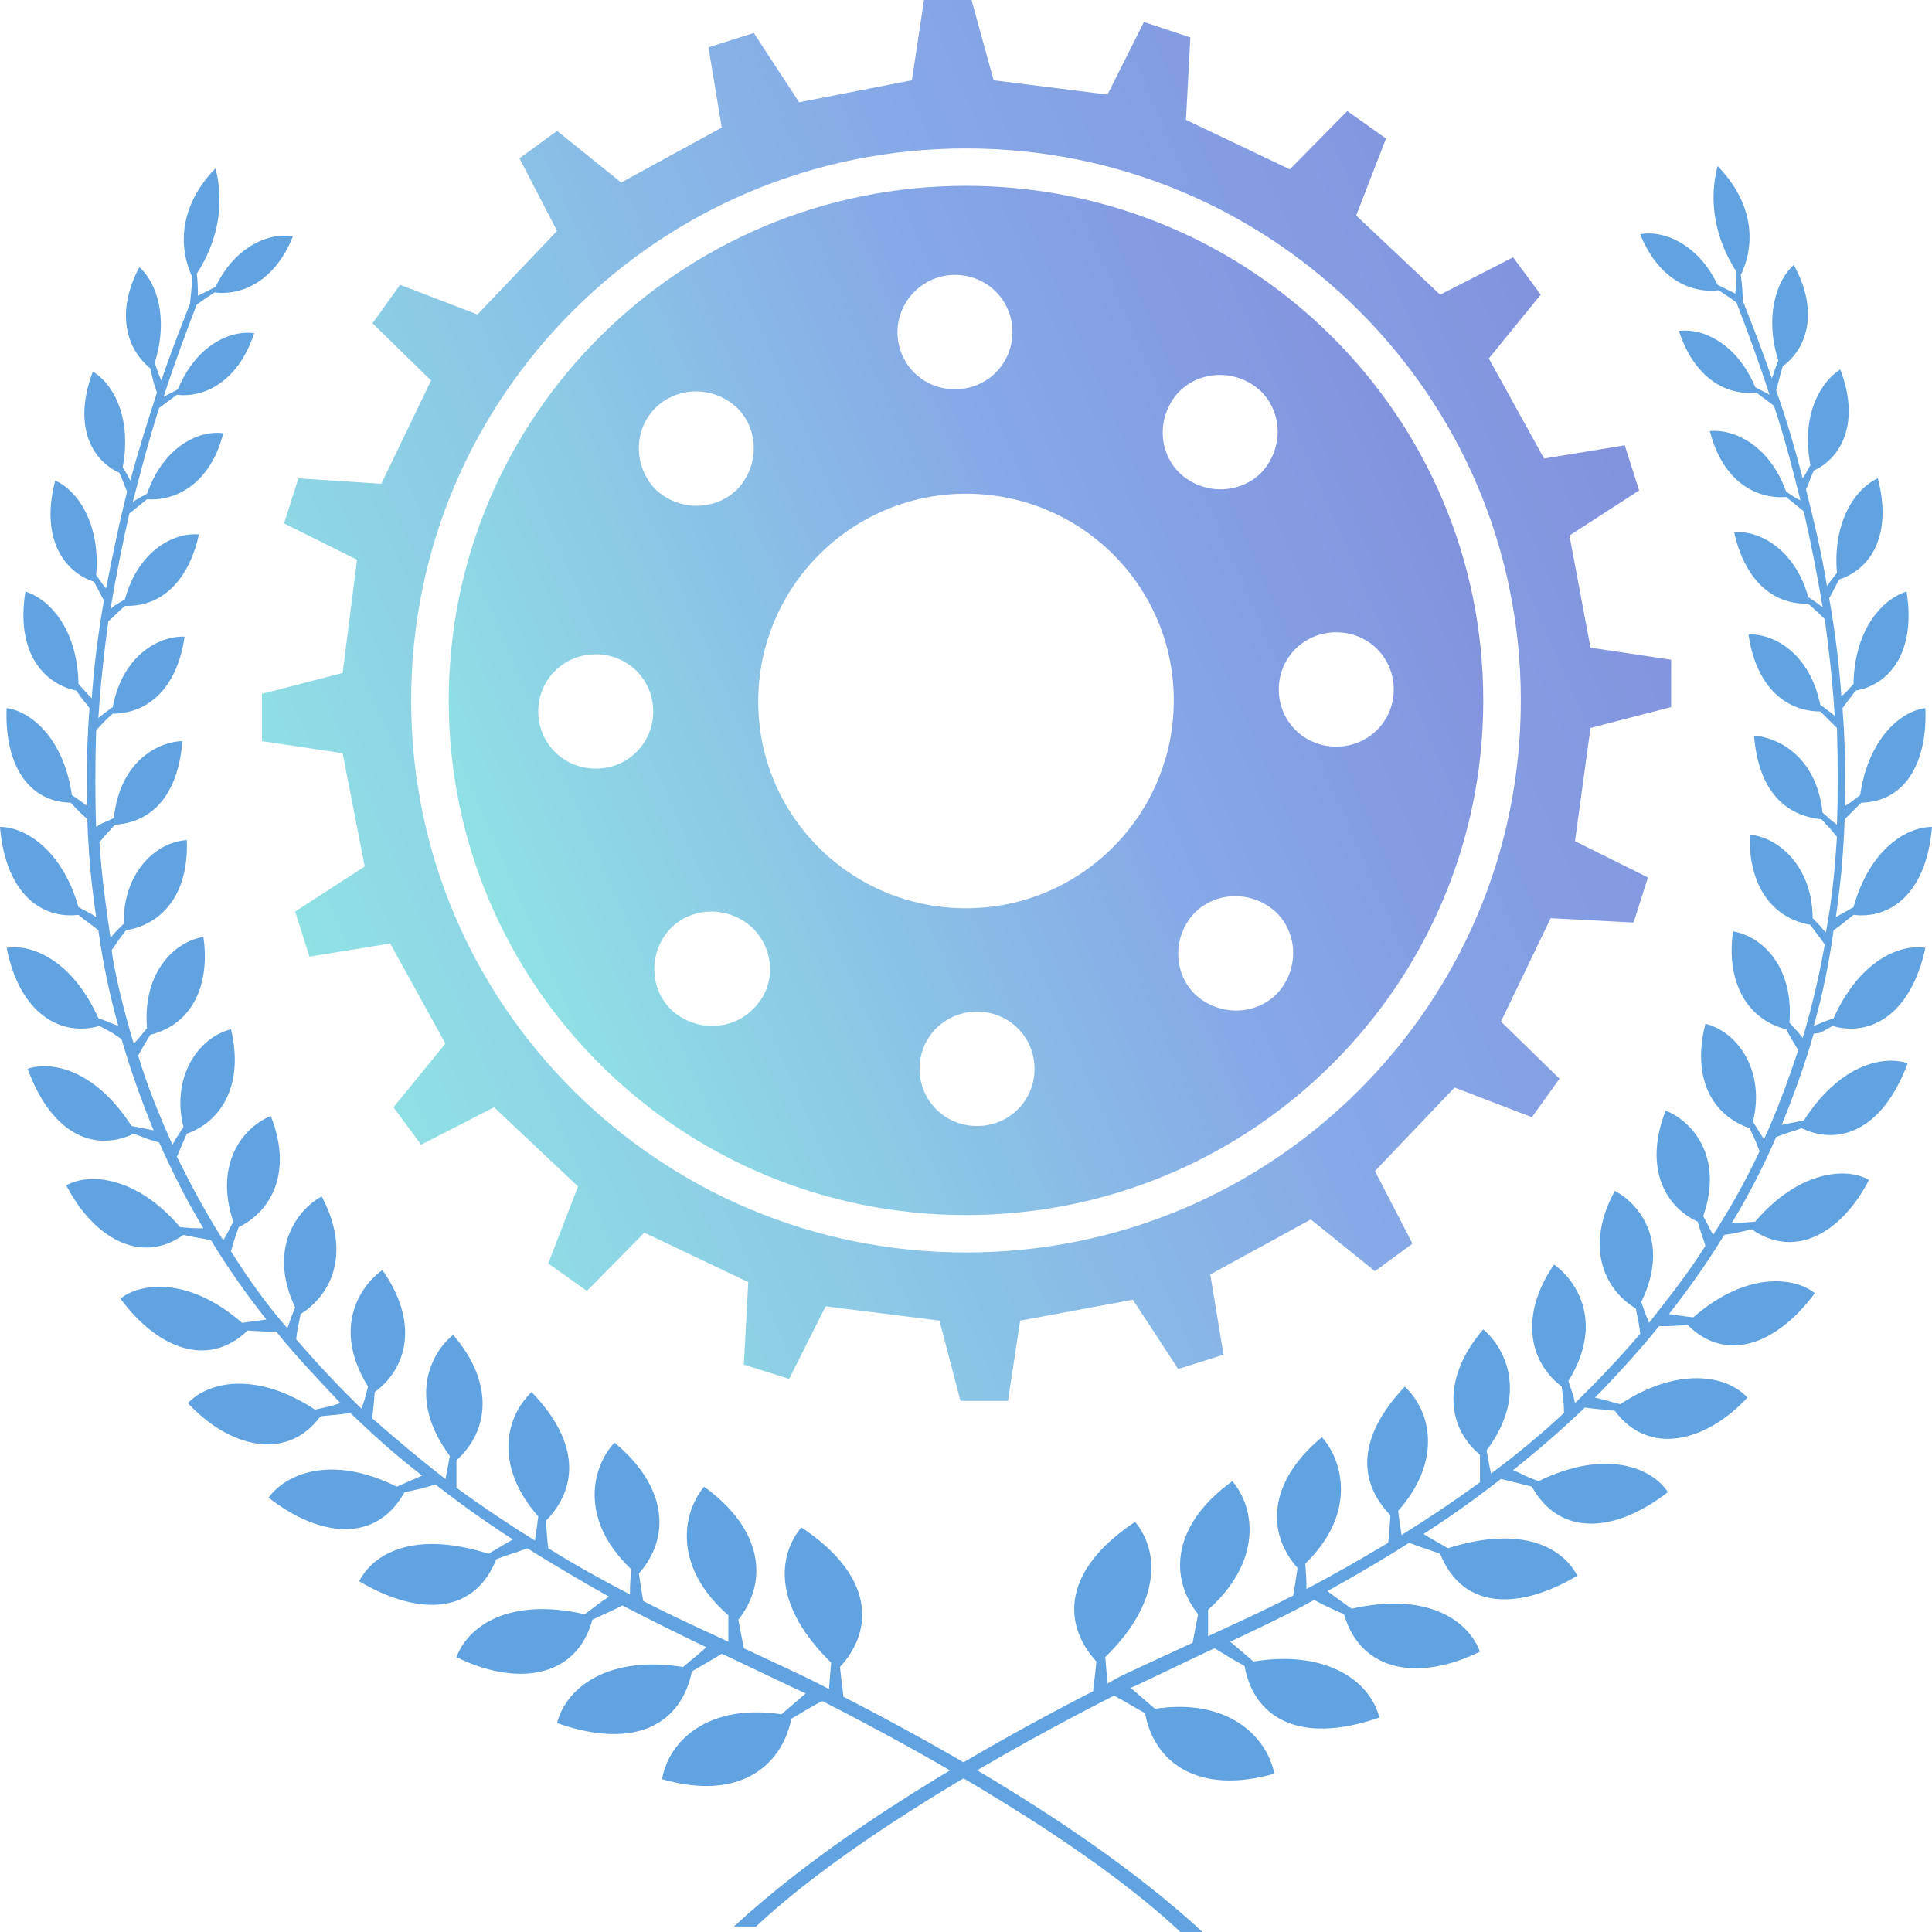 <svg width="60" height="60" viewBox="0 0 60 60" fill="none" xmlns="http://www.w3.org/2000/svg">
<path d="M8.341 46.511C9.92 47.741 11.671 47.946 12.563 46.341C13.043 46.238 12.941 46.272 13.524 46.102C13.97 46.443 14.76 47.058 15.927 47.809C15.515 48.048 15.687 47.946 15.172 48.253C12.803 47.502 11.568 48.287 11.156 49.107C12.872 50.131 14.691 50.234 15.412 48.424C16.03 48.185 15.858 48.287 16.373 48.082C17.197 48.594 18.055 49.107 18.913 49.585C18.501 49.858 18.673 49.756 18.158 50.131C15.755 49.585 14.52 50.541 14.176 51.463C15.961 52.351 17.883 52.18 18.398 50.302C18.673 50.165 19.085 49.995 19.325 49.858C20.183 50.302 21.076 50.746 21.934 51.156C21.556 51.497 21.693 51.361 21.213 51.77C18.879 51.395 17.574 52.419 17.3 53.512C19.84 54.4 21.178 53.444 21.487 51.907C22.071 51.566 21.899 51.668 22.414 51.361C22.448 51.361 24.989 52.59 25.023 52.59L24.268 53.239C22.002 52.897 20.767 54.058 20.561 55.254C22.929 55.937 24.268 54.878 24.577 53.375C24.886 53.205 25.126 53.034 25.538 52.829C28.764 54.468 33.741 57.268 36.659 60H37.346C34.05 56.961 29.382 54.332 26.19 52.692C26.156 52.283 26.156 52.453 26.087 51.77C27.151 50.609 27.151 48.936 24.886 47.433C24.13 48.355 24.027 49.892 25.812 51.634L25.744 52.453C25.195 52.18 25.606 52.351 23.101 51.19L22.929 50.302C23.856 49.141 23.718 47.502 21.865 46.17C21.144 47.058 20.938 48.697 22.62 50.165V50.985C21.522 50.473 20.973 50.234 19.977 49.721C19.909 49.346 19.943 49.517 19.84 48.868C20.835 47.741 20.732 46.17 19.085 44.804C18.433 45.487 17.918 47.126 19.599 48.731C19.565 49.312 19.565 49.175 19.565 49.517C18.707 49.073 17.849 48.594 17.025 48.082C16.991 47.775 16.991 47.775 16.956 47.228C17.918 46.238 18.055 44.838 16.51 43.233C15.618 44.087 15.412 45.623 16.716 47.092C16.648 47.672 16.648 47.536 16.613 47.843C15.892 47.399 15.069 46.853 14.176 46.204C14.176 45.828 14.176 45.999 14.176 45.35C15.206 44.428 15.343 42.926 14.073 41.457C13.352 42.038 12.666 43.472 13.97 45.214C13.867 45.76 13.902 45.623 13.833 45.931C13.078 45.35 12.185 44.599 11.568 44.053C11.568 43.848 11.602 43.779 11.636 43.233C12.666 42.482 13.009 41.047 11.876 39.443C11.327 39.818 10.229 41.116 11.43 43.062C11.293 43.575 11.327 43.472 11.224 43.745C10.95 43.472 10.229 42.789 9.199 41.594C9.233 41.287 9.233 41.321 9.336 40.809C10.366 40.16 10.881 38.828 9.989 37.154C9.405 37.462 8.238 38.623 9.165 40.604C8.959 41.116 9.027 40.979 8.924 41.252C8.272 40.501 7.689 39.682 7.174 38.862C7.243 38.623 7.208 38.691 7.414 38.111C8.513 37.564 9.062 36.301 8.41 34.662C7.62 34.969 6.625 36.062 7.243 37.94C7.002 38.418 7.071 38.281 6.934 38.52C6.453 37.769 6.007 36.95 5.492 35.925C5.629 35.618 5.561 35.754 5.801 35.208C6.865 34.832 7.586 33.705 7.174 31.964C6.11 32.237 5.32 33.501 5.698 35.003C5.423 35.413 5.492 35.31 5.355 35.55C4.943 34.627 4.565 33.705 4.291 32.783C4.359 32.647 4.6 32.237 4.668 32.135C6.041 31.793 6.522 30.495 6.316 29.095C5.355 29.266 4.428 30.256 4.565 31.93C4.291 32.271 4.291 32.271 4.153 32.408C3.81 31.281 3.535 30.086 3.467 29.505C3.673 29.232 3.57 29.334 3.913 28.89C4.977 28.72 5.87 27.832 5.801 26.09C4.771 26.158 3.81 27.183 3.844 28.686C3.501 29.027 3.57 28.959 3.432 29.129C3.295 28.207 3.158 27.251 3.089 26.158C3.364 25.817 3.33 25.885 3.57 25.612C4.668 25.544 5.526 24.758 5.664 23.017C5.08 23.017 3.741 23.495 3.535 25.407C3.089 25.612 3.192 25.544 2.986 25.68C2.952 24.827 2.952 23.768 2.986 22.675C3.124 22.539 3.261 22.368 3.501 22.163C4.531 22.163 5.492 21.446 5.732 19.773C4.977 19.738 3.81 20.319 3.501 21.958C3.124 22.231 3.227 22.163 3.055 22.3C3.124 21.241 3.227 20.285 3.364 19.294C3.604 19.09 3.501 19.158 3.879 18.816C5.149 18.851 5.904 17.86 6.178 16.597C5.389 16.528 4.291 17.109 3.879 18.611C3.501 18.851 3.57 18.782 3.432 18.919C3.604 17.86 3.81 16.87 4.016 15.948C4.222 15.777 4.359 15.675 4.565 15.504C5.526 15.572 6.556 14.957 6.934 13.455C6.178 13.352 5.08 13.865 4.565 15.333C4.188 15.538 4.188 15.538 4.119 15.606C4.325 14.821 4.6 13.728 4.943 12.669L5.492 12.26C6.384 12.362 7.414 11.816 7.895 10.347C7.105 10.245 6.076 10.757 5.526 12.089C5.355 12.191 5.183 12.26 5.08 12.328C5.423 11.269 5.767 10.347 6.11 9.459C6.35 9.289 6.247 9.357 6.659 9.084C7.551 9.186 8.547 8.708 9.096 7.342C8.41 7.206 7.311 7.615 6.693 8.913L6.144 9.186C6.144 8.947 6.144 8.742 6.11 8.503C6.796 7.445 6.968 6.284 6.693 5.225C5.629 6.318 5.492 7.581 5.973 8.606C5.938 9.152 5.938 8.981 5.904 9.425C5.595 10.211 5.286 10.996 5.011 11.816C4.908 11.577 4.943 11.679 4.805 11.269C5.252 9.835 4.84 8.742 4.325 8.298C3.57 9.733 3.947 10.86 4.668 11.44C4.771 11.918 4.805 11.986 4.874 12.191C4.6 13.045 4.291 14.001 4.05 14.923C3.982 14.821 4.05 14.889 3.81 14.514C4.119 12.874 3.432 11.85 2.883 11.543C2.265 13.182 2.815 14.274 3.707 14.684C3.913 15.162 3.844 15.026 3.947 15.265C3.707 16.221 3.501 17.211 3.295 18.27C3.192 18.168 3.261 18.236 2.986 17.86C3.124 16.255 2.403 15.231 1.716 14.923C1.27 16.597 1.888 17.724 2.918 18.065C3.158 18.509 3.089 18.407 3.227 18.646C3.021 19.841 2.918 20.729 2.849 21.685C2.677 21.514 2.746 21.582 2.437 21.241C2.403 19.465 1.476 18.577 0.789 18.372C0.481 20.285 1.373 21.241 2.368 21.446C2.677 21.89 2.609 21.753 2.78 21.992C2.712 22.88 2.677 23.768 2.712 25.032C2.574 24.929 2.437 24.827 2.231 24.69C1.991 22.983 0.995 22.095 0.206 21.992C0.137 23.563 0.755 24.895 2.197 24.929C2.574 25.339 2.471 25.202 2.712 25.441C2.746 26.432 2.815 27.32 2.986 28.481C2.78 28.344 2.883 28.412 2.437 28.173C1.922 26.363 0.755 25.68 0 25.68C0.172 27.764 1.304 28.549 2.437 28.412C2.712 28.651 2.677 28.583 3.055 28.89C3.192 29.881 3.398 30.871 3.673 31.861C3.398 31.759 3.535 31.793 3.055 31.622C2.265 29.847 0.995 29.3 0.206 29.437C0.618 31.52 1.922 32.203 3.089 31.861C3.604 32.135 3.467 32.066 3.776 32.271C4.05 33.227 4.394 34.184 4.771 35.106C4.462 35.037 4.6 35.071 4.085 34.969C2.918 33.159 1.545 32.954 0.858 33.193C1.648 35.345 3.021 35.754 4.153 35.208C4.531 35.345 4.462 35.345 4.943 35.481C5.355 36.403 5.801 37.291 6.316 38.145C5.938 38.145 6.007 38.145 5.595 38.111C4.256 36.54 2.78 36.403 2.059 36.813C2.883 38.418 4.359 39.306 5.698 38.35C6.316 38.486 6.11 38.418 6.556 38.52C7.071 39.374 7.654 40.194 8.272 40.979C8.032 41.013 7.792 41.047 7.517 41.082C5.835 39.613 4.325 39.852 3.741 40.33C4.874 41.867 6.453 42.516 7.689 41.321C8.307 41.355 8.135 41.355 8.581 41.355C9.199 42.14 10.16 43.131 10.572 43.575C10.16 43.711 10.194 43.677 9.783 43.779C8.032 42.618 6.522 42.857 5.835 43.575C7.105 44.941 8.89 45.419 9.954 43.984C10.606 43.916 10.4 43.95 10.881 43.882C11.774 44.736 12.323 45.214 13.112 45.828C12.7 45.999 12.872 45.931 12.323 46.17C10.263 45.145 8.856 45.794 8.341 46.511Z" fill="#61A3E0"/>
<path d="M56.911 31.861C58.078 32.203 59.348 31.52 59.794 29.437C59.005 29.3 57.734 29.846 56.945 31.622C56.465 31.793 56.602 31.759 56.327 31.861C56.602 30.905 56.808 29.881 56.945 28.89C57.323 28.617 57.254 28.651 57.563 28.412C58.696 28.549 59.828 27.763 60 25.68C59.245 25.68 58.078 26.329 57.563 28.173C57.151 28.412 57.254 28.344 57.014 28.48C57.185 27.285 57.254 26.397 57.288 25.441C57.529 25.202 57.426 25.305 57.803 24.929C59.245 24.895 59.863 23.563 59.794 21.992C58.97 22.095 58.009 23.017 57.769 24.69C57.597 24.826 57.426 24.963 57.288 25.031C57.323 23.734 57.288 22.88 57.22 21.992C57.391 21.753 57.323 21.855 57.632 21.446C58.627 21.275 59.519 20.319 59.211 18.372C58.524 18.577 57.597 19.465 57.563 21.241C57.254 21.582 57.323 21.514 57.185 21.616C57.117 20.66 57.014 19.772 56.808 18.577C56.945 18.338 56.876 18.441 57.117 17.997C58.146 17.655 58.764 16.562 58.318 14.855C57.632 15.162 56.911 16.187 57.048 17.792C56.773 18.133 56.842 18.065 56.739 18.202C56.568 17.143 56.327 16.153 56.087 15.196C56.19 14.992 56.121 15.094 56.327 14.616C57.22 14.206 57.769 13.079 57.151 11.474C56.602 11.816 55.915 12.806 56.224 14.445C56.018 14.821 56.053 14.752 55.984 14.855C55.744 13.933 55.469 12.977 55.16 12.123C55.229 11.918 55.229 11.816 55.366 11.372C56.121 10.825 56.499 9.664 55.709 8.23C55.194 8.674 54.783 9.801 55.229 11.201C55.057 11.611 55.126 11.508 55.023 11.747C54.748 10.928 54.439 10.142 54.13 9.357C54.096 8.913 54.13 9.084 54.062 8.537C54.542 7.547 54.439 6.283 53.341 5.157C53.066 6.215 53.238 7.376 53.925 8.435C53.925 8.674 53.925 8.879 53.89 9.118L53.341 8.845C52.723 7.547 51.625 7.137 50.938 7.274C51.487 8.64 52.483 9.118 53.375 9.015C53.787 9.289 53.684 9.22 53.925 9.391C54.268 10.279 54.611 11.201 54.954 12.26C54.851 12.191 54.68 12.123 54.508 12.021C53.959 10.689 52.895 10.177 52.14 10.279C52.62 11.747 53.615 12.294 54.542 12.191L55.092 12.601C55.435 13.626 55.709 14.718 55.915 15.538C55.847 15.504 55.812 15.504 55.469 15.265C54.954 13.83 53.856 13.318 53.101 13.386C53.478 14.889 54.474 15.504 55.469 15.435C55.641 15.572 55.812 15.709 56.018 15.879C56.224 16.801 56.43 17.792 56.602 18.85C56.43 18.748 56.533 18.782 56.156 18.543C55.744 17.041 54.611 16.46 53.856 16.528C54.13 17.792 54.886 18.782 56.156 18.748C56.533 19.089 56.43 18.987 56.67 19.226C56.808 20.216 56.911 21.172 56.979 22.231C56.808 22.095 56.911 22.163 56.533 21.89C56.19 20.25 55.057 19.67 54.302 19.704C54.542 21.377 55.503 22.095 56.533 22.095C56.739 22.299 56.876 22.436 57.048 22.607C57.082 23.7 57.082 24.758 57.048 25.612C56.876 25.475 56.945 25.544 56.602 25.236C56.396 23.358 55.057 22.88 54.474 22.846C54.611 24.587 55.469 25.339 56.568 25.441C56.808 25.714 56.773 25.646 57.048 25.988C56.979 27.114 56.876 28.037 56.705 28.959C56.533 28.788 56.636 28.856 56.293 28.515C56.293 27.012 55.332 26.022 54.336 25.919C54.302 27.695 55.194 28.549 56.224 28.72C56.533 29.163 56.465 29.027 56.67 29.334C56.568 29.915 56.327 31.11 55.984 32.237C55.881 32.1 55.881 32.1 55.572 31.759C55.709 30.085 54.783 29.095 53.822 28.924C53.615 30.325 54.13 31.622 55.469 31.964C55.538 32.1 55.778 32.51 55.847 32.612C55.538 33.535 55.194 34.491 54.783 35.379C54.645 35.174 54.714 35.276 54.439 34.832C54.817 33.33 54.027 32.066 52.963 31.793C52.517 33.569 53.238 34.661 54.336 35.037C54.577 35.549 54.508 35.413 54.645 35.754C54.165 36.779 53.684 37.598 53.204 38.35C53.066 38.111 53.135 38.213 52.895 37.769C53.547 35.891 52.517 34.798 51.728 34.491C51.075 36.164 51.625 37.428 52.723 37.94C52.895 38.52 52.895 38.452 52.963 38.691C52.449 39.511 51.831 40.296 51.213 41.082C51.11 40.808 51.144 40.945 50.972 40.433C51.934 38.452 50.767 37.291 50.149 36.984C49.256 38.623 49.737 39.989 50.801 40.638C50.904 41.15 50.904 41.116 50.938 41.423C49.908 42.618 49.188 43.301 48.913 43.574C48.844 43.267 48.879 43.404 48.707 42.892C49.908 40.945 48.81 39.647 48.261 39.272C47.163 40.877 47.506 42.311 48.501 43.062C48.57 43.643 48.57 43.677 48.57 43.882C47.952 44.462 47.059 45.214 46.304 45.76C46.236 45.453 46.27 45.589 46.167 45.043C47.471 43.301 46.751 41.867 46.064 41.286C44.794 42.755 44.897 44.292 45.961 45.179C45.961 45.794 45.961 45.657 45.961 46.033C45.069 46.682 44.245 47.228 43.524 47.672C43.49 47.365 43.49 47.502 43.421 46.921C44.725 45.453 44.519 43.916 43.627 43.062C42.082 44.701 42.22 46.067 43.181 47.058C43.146 47.604 43.146 47.604 43.112 47.911C42.254 48.424 41.43 48.902 40.572 49.346C40.572 49.004 40.572 49.175 40.538 48.56C42.185 46.955 41.67 45.316 41.053 44.633C39.405 45.999 39.302 47.57 40.297 48.697C40.194 49.346 40.229 49.175 40.16 49.551C39.165 50.063 38.615 50.302 37.517 50.814V49.995C39.199 48.492 38.993 46.853 38.272 45.999C36.419 47.331 36.282 48.97 37.208 50.131L37.037 51.019C34.531 52.18 34.943 51.975 34.394 52.282L34.325 51.463C36.075 49.755 36.007 48.185 35.252 47.263C32.986 48.765 32.986 50.438 34.05 51.599C33.982 52.317 33.982 52.112 33.947 52.522C30.755 54.161 26.087 56.79 22.792 59.83H23.478C26.396 57.097 31.373 54.297 34.599 52.658C34.977 52.863 35.252 53.034 35.561 53.205C35.835 54.707 37.174 55.766 39.577 55.083C39.336 53.922 38.135 52.726 35.87 53.068L35.114 52.419C35.149 52.419 37.689 51.19 37.723 51.19C38.238 51.497 38.032 51.395 38.65 51.736C38.925 53.273 40.263 54.229 42.837 53.341C42.563 52.248 41.259 51.224 38.925 51.599C38.444 51.19 38.615 51.326 38.204 50.985C39.062 50.575 39.954 50.165 40.812 49.687C41.053 49.824 41.499 50.029 41.739 50.131C42.288 52.009 44.176 52.18 45.961 51.292C45.618 50.37 44.382 49.414 41.979 49.96C41.499 49.619 41.636 49.721 41.224 49.414C42.082 48.936 42.906 48.458 43.764 47.911C44.279 48.116 44.073 48.014 44.725 48.253C45.446 50.063 47.265 49.96 48.982 48.936C48.57 48.116 47.334 47.331 44.966 48.082C44.451 47.775 44.588 47.877 44.211 47.638C45.378 46.887 46.167 46.272 46.613 45.931C47.163 46.067 47.059 46.033 47.574 46.17C48.467 47.775 50.217 47.57 51.796 46.34C51.316 45.589 49.874 44.975 47.78 45.999C47.231 45.794 47.403 45.828 46.991 45.657C47.746 45.043 48.33 44.565 49.222 43.711C49.703 43.779 49.531 43.745 50.149 43.813C51.213 45.248 52.998 44.77 54.268 43.404C53.615 42.687 52.071 42.447 50.32 43.609C49.908 43.506 49.977 43.506 49.531 43.404C49.943 42.994 50.904 41.969 51.522 41.184C52.002 41.184 51.796 41.184 52.414 41.15C53.65 42.379 55.229 41.696 56.361 40.16C55.778 39.681 54.268 39.442 52.586 40.911C52.277 40.877 52.071 40.843 51.831 40.808C52.449 40.023 53.032 39.203 53.547 38.35C53.993 38.281 53.787 38.316 54.405 38.179C55.778 39.135 57.22 38.247 58.044 36.642C57.323 36.232 55.847 36.369 54.508 37.94C54.096 37.974 54.13 37.974 53.787 37.974C54.302 37.12 54.783 36.198 55.16 35.31C55.606 35.14 55.572 35.174 55.95 35.037C57.082 35.584 58.455 35.14 59.245 33.022C58.558 32.783 57.185 32.988 56.018 34.798C55.503 34.901 55.641 34.866 55.332 34.935C55.709 34.013 56.053 33.056 56.327 32.1C56.568 32.066 56.43 32.134 56.911 31.861Z" fill="#61A3E0"/>
<path fill-rule="evenodd" clip-rule="evenodd" d="M49.394 22.607L51.899 21.958V20.489L49.394 20.114L48.741 16.631L50.904 15.231L50.458 13.83L47.952 14.24L46.236 11.133L47.849 9.152L46.991 7.991L44.725 9.152L42.117 6.693L43.044 4.303L41.842 3.449L40.057 5.259L36.831 3.722L36.968 1.161L35.526 0.683L34.394 2.937L30.858 2.493L30.172 0H28.696L28.318 2.493L24.817 3.176L23.41 1.024L22.002 1.468L22.414 3.961L19.291 5.669L17.3 4.064L16.133 4.917L17.3 7.171L14.828 9.767L12.426 8.845L11.568 10.04L13.387 11.816L11.842 15.026L9.268 14.855L8.822 16.255L11.087 17.382L10.641 20.899L8.135 21.548V23.017L10.641 23.392L11.327 26.91L9.165 28.31L9.611 29.71L12.117 29.3L13.833 32.408L12.22 34.388L13.078 35.549L15.343 34.388L17.952 36.847L17.025 39.237L18.227 40.091L20.011 38.281L23.238 39.818L23.101 42.379L24.508 42.823L25.641 40.569L29.176 41.013L29.828 43.506H31.304L31.682 41.013L35.183 40.364L36.59 42.516L37.998 42.072L37.586 39.579L40.709 37.871L42.7 39.477L43.867 38.623L42.7 36.369L45.172 33.774L47.574 34.696L48.432 33.5L46.613 31.725L48.158 28.515L50.732 28.651L51.178 27.251L48.913 26.124L49.394 22.607ZM42.185 33.876C39.062 36.984 34.771 38.896 30 38.896C25.229 38.896 20.938 36.984 17.815 33.876C14.691 30.768 12.769 26.5 12.769 21.753C12.769 17.006 14.691 12.738 17.815 9.63C20.938 6.523 25.229 4.61 30 4.61C34.771 4.61 39.062 6.523 42.185 9.63C45.309 12.738 47.231 17.006 47.231 21.753C47.231 26.5 45.309 30.768 42.185 33.876Z" fill="url(#paint0_linear)"/>
<path fill-rule="evenodd" clip-rule="evenodd" d="M30 5.771C25.572 5.771 21.556 7.547 18.638 10.45C15.721 13.352 13.936 17.348 13.936 21.753C13.936 26.158 15.721 30.154 18.638 33.056C21.556 35.959 25.572 37.735 30 37.735C34.428 37.735 38.444 35.959 41.361 33.056C44.279 30.154 46.064 26.158 46.064 21.753C46.064 17.348 44.279 13.352 41.361 10.45C38.444 7.547 34.428 5.771 30 5.771ZM36.625 12.157C37.311 11.474 38.444 11.474 39.165 12.157C39.851 12.84 39.851 13.967 39.165 14.684C38.478 15.367 37.345 15.367 36.625 14.684C35.938 14.001 35.938 12.874 36.625 12.157ZM29.657 8.537C30.652 8.537 31.442 9.323 31.442 10.313C31.442 11.303 30.652 12.089 29.657 12.089C28.661 12.089 27.872 11.303 27.872 10.313C27.872 9.357 28.661 8.537 29.657 8.537ZM20.355 12.669C21.041 11.986 22.174 11.986 22.895 12.669C23.581 13.352 23.581 14.479 22.895 15.196C22.208 15.879 21.075 15.879 20.355 15.196C19.668 14.479 19.668 13.352 20.355 12.669ZM18.501 23.87C17.506 23.87 16.716 23.085 16.716 22.095C16.716 21.104 17.506 20.319 18.501 20.319C19.496 20.319 20.286 21.104 20.286 22.095C20.286 23.085 19.496 23.87 18.501 23.87ZM23.375 31.349C22.689 32.032 21.556 32.032 20.835 31.349C20.149 30.666 20.149 29.539 20.835 28.822C21.522 28.139 22.654 28.139 23.375 28.822C24.096 29.539 24.096 30.666 23.375 31.349ZM30.343 34.969C29.348 34.969 28.558 34.183 28.558 33.193C28.558 32.203 29.348 31.417 30.343 31.417C31.338 31.417 32.128 32.203 32.128 33.193C32.128 34.183 31.338 34.969 30.343 34.969ZM30 28.207C26.43 28.207 23.547 25.339 23.547 21.787C23.547 18.236 26.43 15.333 30 15.333C33.57 15.333 36.453 18.202 36.453 21.753C36.453 25.305 33.57 28.207 30 28.207ZM39.645 30.871C38.959 31.554 37.826 31.554 37.105 30.871C36.419 30.188 36.419 29.061 37.105 28.344C37.792 27.661 38.924 27.661 39.645 28.344C40.332 29.027 40.332 30.154 39.645 30.871ZM43.284 21.412C43.284 22.402 42.494 23.187 41.499 23.187C40.503 23.187 39.714 22.402 39.714 21.412C39.714 20.421 40.503 19.636 41.499 19.636C42.494 19.636 43.284 20.421 43.284 21.412Z" fill="url(#paint1_linear)"/>
<defs>
<linearGradient id="paint0_linear" x1="51.899" y1="-19.889" x2="-5.766" y2="5.297" gradientUnits="userSpaceOnUse">
<stop stop-color="#7F7FD5"/>
<stop offset="0.495" stop-color="#86A8E7"/>
<stop offset="1" stop-color="#91EAE4"/>
</linearGradient>
<linearGradient id="paint1_linear" x1="46.064" y1="-8.841" x2="3.72" y2="9.638" gradientUnits="userSpaceOnUse">
<stop stop-color="#7F7FD5"/>
<stop offset="0.495" stop-color="#86A8E7"/>
<stop offset="1" stop-color="#91EAE4"/>
</linearGradient>
</defs>
</svg>
